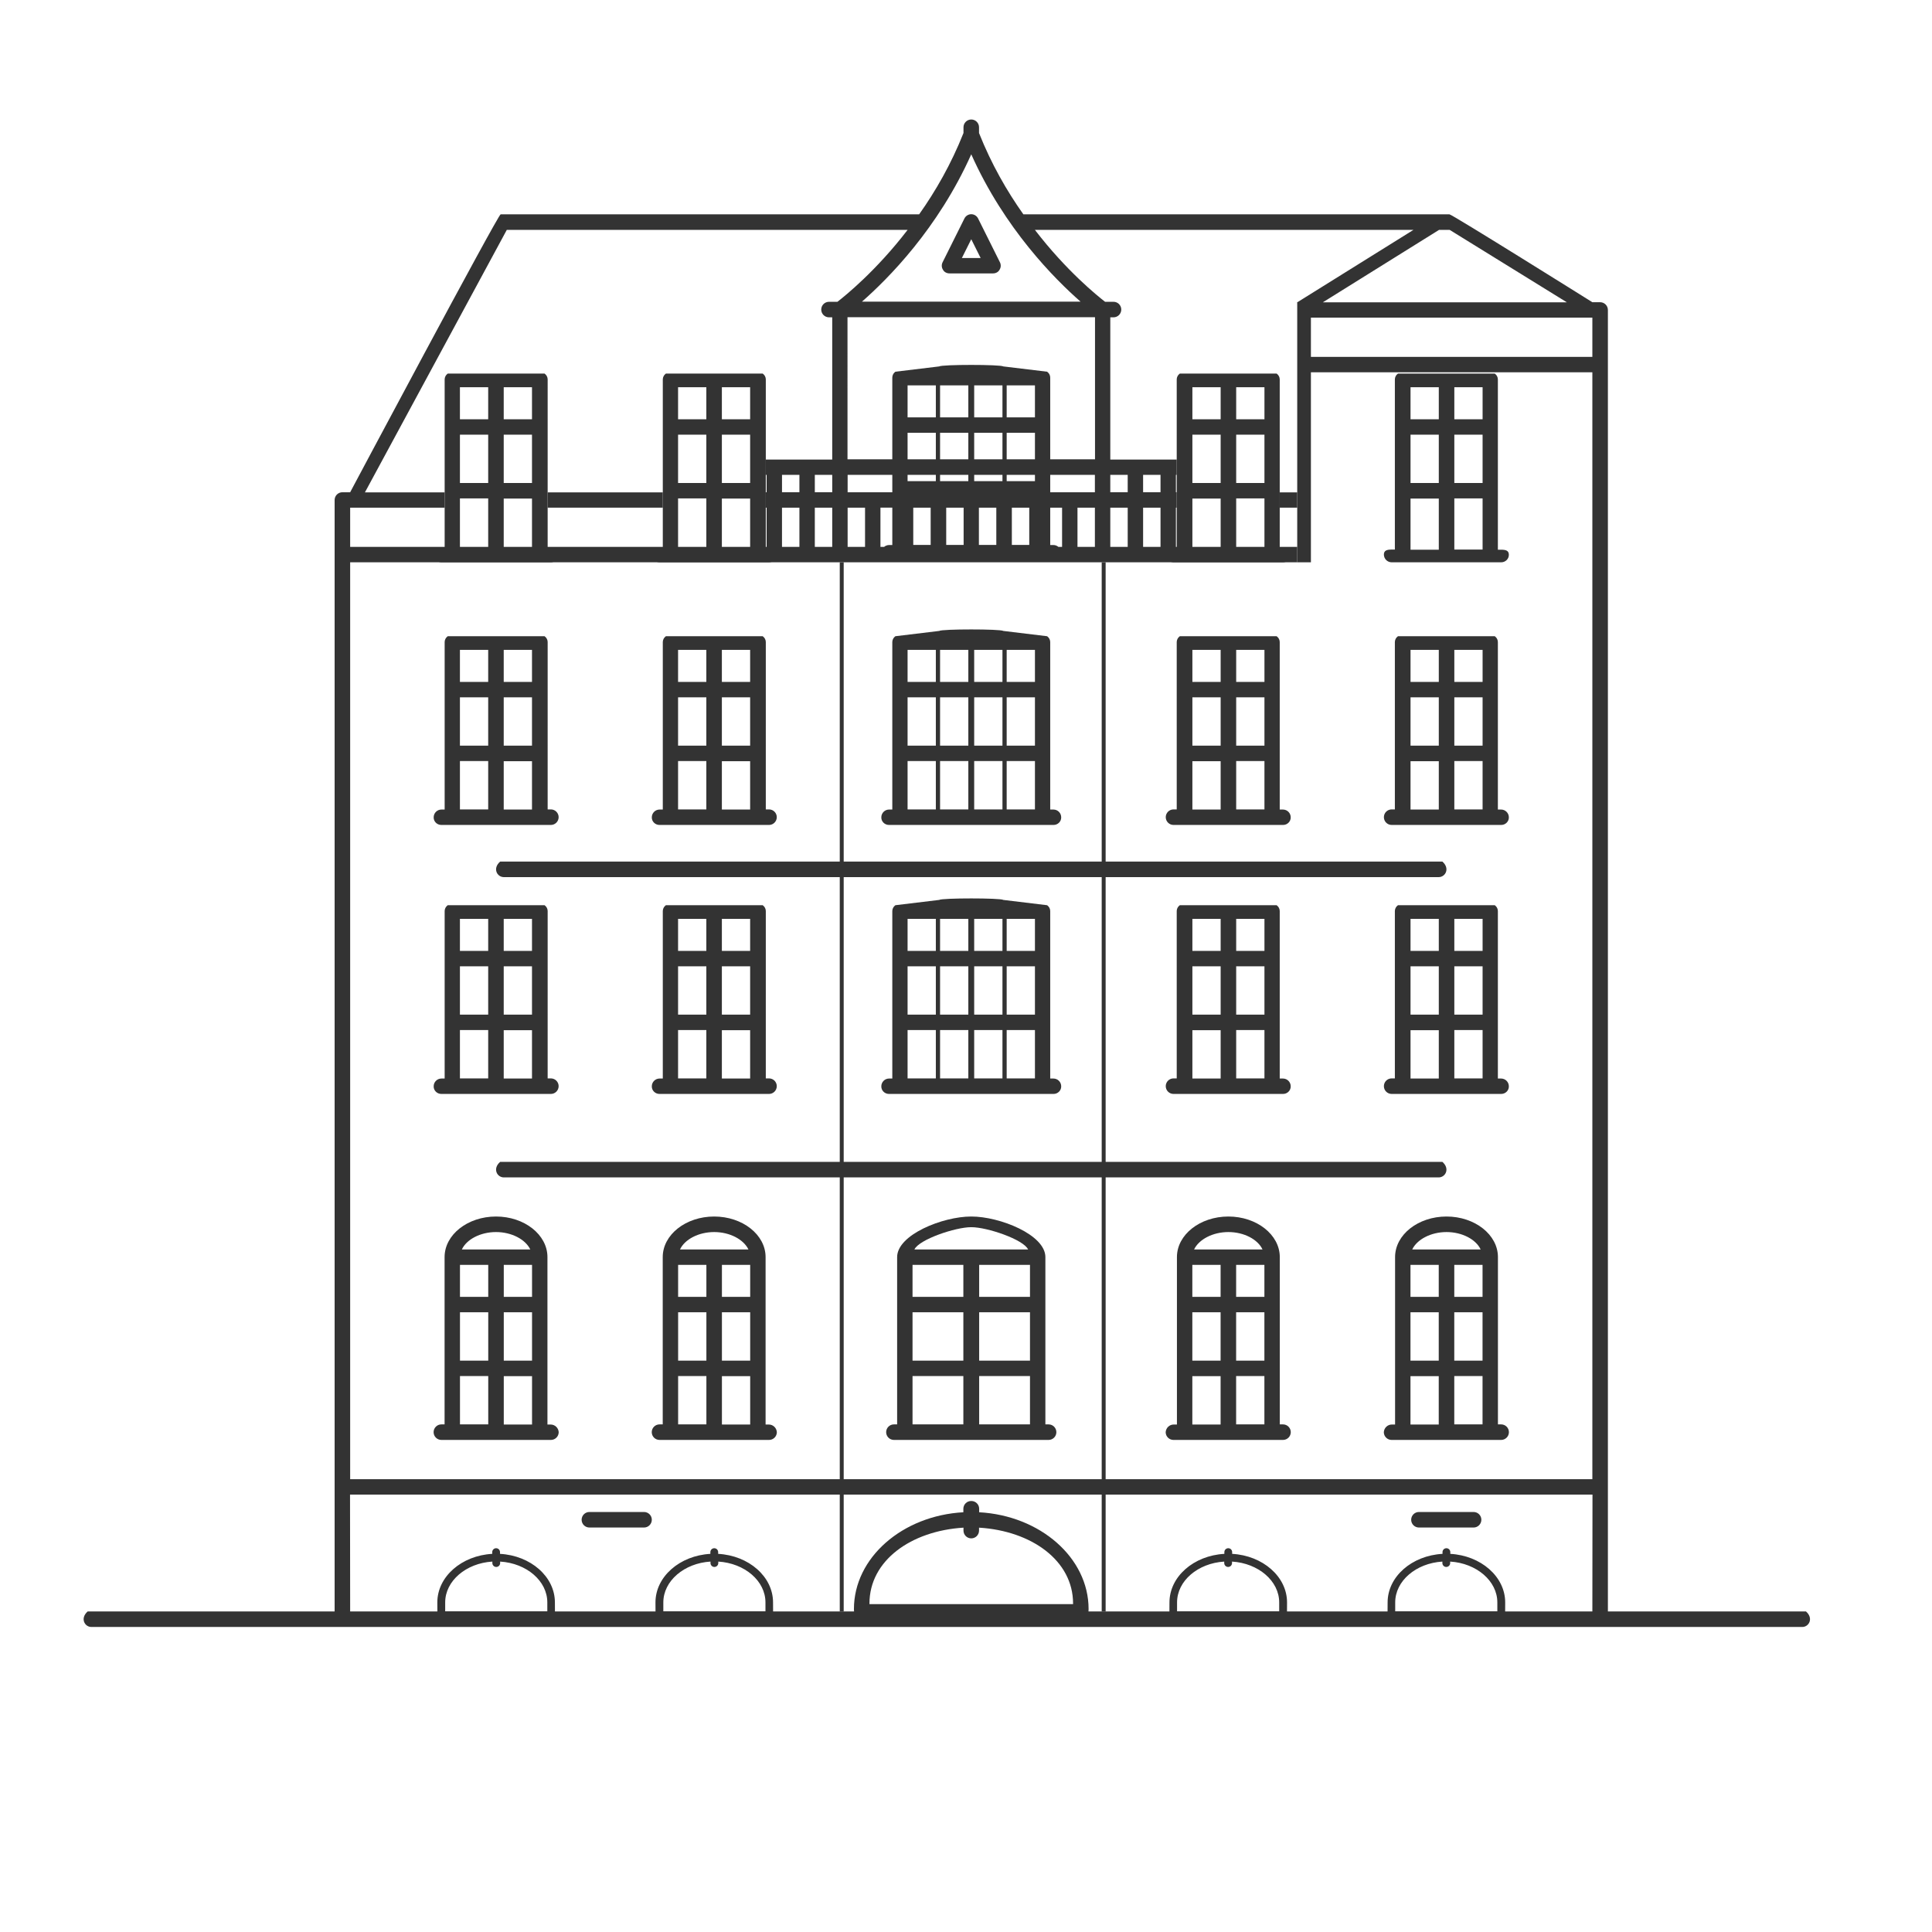 <?xml version="1.0" encoding="UTF-8"?>
<svg id="Calque_1" xmlns="http://www.w3.org/2000/svg" version="1.1" viewBox="0 0 1200 1200">
  <!-- Generator: Adobe Illustrator 29.5.1, SVG Export Plug-In . SVG Version: 2.1.0 Build 141)  -->
  <defs>
    <style>
      .st0 {
        fill: #333;
      }
    </style>
  </defs>
  <path class="st0" d="M400.025,939.122h-33.943c-2.661,0-4.826,2.164-4.826,4.826s2.164,4.826,4.826,4.826h33.943c2.661,0,4.826-2.164,4.826-4.826s-2.161-4.826-4.826-4.826Z"/>
  <path class="st0" d="M477.517,884.799h0s-1.995-.001-1.995-.001v-103.99c0-13.892-14.308-25.208-31.944-25.208s-31.944,11.316-31.944,25.208v103.907h-1.995c-2.661,0-4.826,2.164-4.826,4.826s2.164,4.826,4.826,4.826h68.049c2.661,0,4.826-2.164,4.826-4.826-.169-2.661-2.333-4.741-4.995-4.741ZM443.573,765.251c9.733,0,18.302,4.576,21.299,10.815h-42.513c2.912-6.239,11.481-10.815,21.214-10.815ZM465.954,785.633v19.881h-17.555v-19.881h17.555ZM421.192,785.636h17.555v19.881h-17.555v-19.881ZM421.196,815.085h17.555v30.034h-17.555v-30.034ZM438.751,884.716h-17.555v-30.034h17.555v30.034ZM448.399,815.085h17.555v30.034h-17.555v-30.034ZM465.954,884.8h-17.555v-30.034h17.555v30.034Z"/>
  <path class="st0" d="M342.024,884.799h0s-1.995-.001-1.995-.001v-103.99c0-13.892-14.308-25.208-31.944-25.208s-31.944,11.316-31.944,25.208v103.907h-1.995c-2.661,0-4.826,2.164-4.826,4.826s2.164,4.826,4.826,4.826h68.049c2.661,0,4.826-2.164,4.826-4.826-.169-2.661-2.333-4.741-4.995-4.741ZM308.08,765.251c9.733,0,18.302,4.576,21.299,10.815h-42.513c2.912-6.239,11.481-10.815,21.214-10.815ZM330.461,785.633v19.881h-17.555v-19.881h17.555ZM285.7,785.636h17.555v19.881h-17.555v-19.881ZM285.703,815.085h17.555v30.034h-17.555v-30.034ZM303.258,884.716h-17.555v-30.034h17.555v30.034ZM312.906,815.085h17.555v30.034h-17.555v-30.034ZM330.461,884.8h-17.555v-30.034h17.555v30.034Z"/>
  <path class="st0" d="M409.598,512.391h0s68.049.001,68.049.001c2.661,0,4.826-2.164,4.826-4.826s-2.164-4.826-4.826-4.826h-1.995l.003-103.824c0-.416-.084-.916-.166-1.248,0-.084-.084-.166-.084-.25-.166-.416-.331-.832-.582-1.163l-.085-.084c-.25-.331-.582-.666-.916-.916l-.084-.085h-60.145c-.085,0-.085.085-.085.085-.331.25-.666.582-.916.916l-.085.084c-.25.331-.416.747-.582,1.163,0,.085-.085.166-.085.25-.084.416-.166.832-.166,1.248v103.907h-1.995c-2.661,0-4.826,2.164-4.826,4.826-.078,2.58,2.083,4.741,4.745,4.741ZM448.366,403.66h17.555v19.881h-17.555v-19.881ZM448.366,433.109h17.555v30.034h-17.555v-30.034ZM448.366,472.791h17.555v30.034h-17.555v-30.034ZM438.719,502.742h-17.555v-30.034h17.555v30.034ZM438.719,463.142h-17.555v-30.034h17.555v30.034ZM421.16,403.66h17.555v19.881h-17.555v-19.881Z"/>
  <path class="st0" d="M274.105,512.391h0s68.049.001,68.049.001c2.661,0,4.826-2.164,4.826-4.826s-2.164-4.826-4.826-4.826h-1.995l.003-103.824c0-.416-.084-.916-.166-1.248,0-.084-.084-.166-.084-.25-.166-.416-.331-.832-.582-1.163l-.084-.084c-.25-.331-.582-.666-.916-.916l-.084-.085h-60.145c-.084,0-.084.085-.084.085-.331.25-.666.582-.916.916l-.084.084c-.25.331-.416.747-.582,1.163,0,.085-.084.166-.084.25-.084.416-.166.832-.166,1.248v103.907h-1.995c-2.661,0-4.826,2.164-4.826,4.826-.078,2.58,2.083,4.741,4.745,4.741ZM312.874,403.66h17.555v19.881h-17.555v-19.881ZM312.874,433.109h17.555v30.034h-17.555v-30.034ZM312.874,472.791h17.555v30.034h-17.555v-30.034ZM303.226,502.742h-17.555v-30.034h17.555v30.034ZM303.226,463.142h-17.555v-30.034h17.555v30.034ZM285.668,403.66h17.555v19.881h-17.555v-19.881Z"/>
  <path class="st0" d="M409.598,679.462h0s68.049.001,68.049.001c2.661,0,4.826-2.164,4.826-4.826s-2.164-4.826-4.826-4.826h-1.995l.003-103.824c0-.416-.084-.916-.166-1.248,0-.084-.084-.166-.084-.25-.166-.416-.331-.832-.582-1.163l-.085-.085c-.25-.331-.582-.666-.916-.916l-.084-.084h-60.145c-.085,0-.085.084-.085.084-.331.25-.666.582-.916.916l-.085.085c-.25.331-.416.747-.582,1.163,0,.084-.085.166-.085.25-.084.416-.166.832-.166,1.248v103.907h-1.995c-2.661,0-4.826,2.164-4.826,4.826-.078,2.58,2.083,4.741,4.745,4.741ZM448.366,570.732h17.555v19.881h-17.555v-19.881ZM448.366,600.18h17.555v30.034h-17.555v-30.034ZM448.366,639.863h17.555v30.034h-17.555v-30.034ZM438.719,669.813h-17.555v-30.034h17.555v30.034ZM438.719,630.214h-17.555v-30.034h17.555v30.034ZM421.16,570.732h17.555v19.881h-17.555v-19.881Z"/>
  <path class="st0" d="M274.105,679.462h0s68.049.001,68.049.001c2.661,0,4.826-2.164,4.826-4.826s-2.164-4.826-4.826-4.826h-1.995l.003-103.824c0-.416-.084-.916-.166-1.248,0-.084-.084-.166-.084-.25-.166-.416-.331-.832-.582-1.163l-.084-.085c-.25-.331-.582-.666-.916-.916l-.084-.084h-60.145c-.084,0-.084.084-.084.084-.331.25-.666.582-.916.916l-.084.085c-.25.331-.416.747-.582,1.163,0,.084-.084.166-.084.25-.084.416-.166.832-.166,1.248v103.907h-1.995c-2.661,0-4.826,2.164-4.826,4.826-.078,2.58,2.083,4.741,4.745,4.741ZM312.874,570.732h17.555v19.881h-17.555v-19.881ZM312.874,600.18h17.555v30.034h-17.555v-30.034ZM312.874,639.863h17.555v30.034h-17.555v-30.034ZM303.226,669.813h-17.555v-30.034h17.555v30.034ZM303.226,630.214h-17.555v-30.034h17.555v30.034ZM285.668,570.732h17.555v19.881h-17.555v-19.881Z"/>
  <path class="st0" d="M446.061,965.13v-1.086c0-1.335-1.086-2.421-2.421-2.421s-2.421,1.086-2.421,2.421v1.086c-18.988,1.043-34.095,14.146-34.095,30.173l.042,7.99c0,1.335,1.086,2.421,2.421,2.421h68.19c1.335,0,2.421-1.086,2.421-2.421l-.043-7.99c0-16.024-15.066-29.13-34.095-30.173ZM475.439,1000.871h-63.433v-5.57c0-13.354,12.937-24.371,29.296-25.374v.918c0,1.335,1.086,2.421,2.421,2.421s2.421-1.086,2.421-2.421v-.918c16.359,1.001,29.296,11.977,29.296,25.374v5.57Z"/>
  <path class="st0" d="M310.568,965.13v-1.086c0-1.335-1.086-2.421-2.421-2.421s-2.421,1.086-2.421,2.421v1.086c-18.988,1.043-34.095,14.146-34.095,30.173l.042,7.99c0,1.335,1.086,2.421,2.421,2.421h68.19c1.335,0,2.421-1.086,2.421-2.421l-.043-7.99c0-16.024-15.066-29.13-34.095-30.173ZM339.947,1000.871h-63.433v-5.57c0-13.354,12.937-24.371,29.296-25.374v.918c0,1.335,1.086,2.421,2.421,2.421s2.421-1.086,2.421-2.421v-.918c16.359,1.001,29.296,11.977,29.296,25.374v5.57Z"/>
  <path class="st0" d="M589.706,169.809h27.122c1.664,0,3.243-.832,3.994-2.246.916-1.417.998-3.162.25-4.66l-13.561-27.203c-.82-1.639-2.447-2.627-4.244-2.656-1.797.029-3.424,1.017-4.244,2.656l-13.561,27.203c-.747,1.498-.666,3.243.25,4.66.751,1.414,2.33,2.246,3.994,2.246ZM603.267,148.597l5.823,11.645h-11.645l5.823-11.645Z"/>
  <path class="st0" d="M583.344,391.887l-27.203,3.283c-.084,0-.084.084-.084.084-.331.25-.666.582-.916.917l-.085.084c-.25.331-.416.747-.582,1.163,0,.085-.085.166-.085.25-.084.416-.166.832-.166,1.248v103.907h-1.995c-2.661,0-4.826,2.164-4.826,4.826-.078,2.58,2.083,4.741,4.748,4.741h0s51.117.001,51.117.001h51.117,0c2.665-.001,4.826-2.162,4.748-4.743,0-2.661-2.164-4.826-4.826-4.826h-1.995v-103.907c0-.416-.081-.832-.166-1.248,0-.084-.084-.166-.084-.25-.166-.416-.331-.832-.582-1.163l-.084-.084c-.25-.335-.585-.666-.916-.917,0,0,0-.084-.084-.084l-27.203-3.283c-.834-.626-10.384-.937-19.923-.936-9.539-.002-19.089.31-19.923.936ZM563.713,403.66h17.555v19.881h-17.555v-19.881ZM563.713,433.109h17.555v30.034h-17.555v-30.034ZM581.268,502.742h-17.555v-30.034h17.555v30.034ZM583.89,403.66h17.555v19.881h-17.555v-19.881ZM583.89,433.109h17.555v30.034h-17.555v-30.034ZM601.445,502.742h-17.555v-30.034h17.555v30.034ZM625.267,403.66h17.555v19.881h-17.555v-19.881ZM625.267,433.109h17.555v30.034h-17.555v-30.034ZM625.266,472.708h17.555v30.034h-17.555v-30.034ZM605.089,403.66h17.555v19.881h-17.555v-19.881ZM605.089,433.109h17.555v30.034h-17.555v-30.034ZM605.089,472.708h17.555v30.034h-17.555v-30.034Z"/>
  <path class="st0" d="M310.654,721.659c-4.883,4.233-1.916,9.652,2.295,9.652h580.638c4.211,0,7.178-5.419,2.295-9.652H310.654Z"/>
  <path class="st0" d="M310.654,535.143c-4.883,4.233-1.916,9.652,2.295,9.652h580.638c4.211,0,7.178-5.419,2.295-9.652H310.654Z"/>
  <rect class="st0" x="521.594" y="349.256" width="2.441" height="651.632"/>
  <rect class="st0" x="684.288" y="349.256" width="2.441" height="651.632"/>
  <rect class="st0" x="805.729" y="187.79" width="8.504" height="161.466"/>
  <path class="st0" d="M54.466,1000.888c-4.862,4.233-1.908,9.652,2.285,9.652h1062.671c4.193,0,7.147-5.419,2.285-9.652H54.466Z"/>
  <path class="st0" d="M915.276,939.122h-33.943c-2.665,0-4.826,2.164-4.826,4.826s2.164,4.826,4.826,4.826h33.943c2.661,0,4.826-2.164,4.826-4.826s-2.164-4.826-4.826-4.826Z"/>
  <path class="st0" d="M796.897,884.715h-1.995v-103.907c0-13.892-14.308-25.208-31.944-25.208s-31.944,11.316-31.944,25.208v103.99h-1.996c-2.661.001-4.826,2.081-4.995,4.743,0,2.661,2.164,4.826,4.826,4.826h68.049c2.661,0,4.826-2.164,4.826-4.826s-2.164-4.826-4.826-4.826ZM762.962,765.251c9.733,0,18.302,4.576,21.214,10.815h-42.513c2.997-6.239,11.566-10.815,21.299-10.815ZM758.136,884.8h-17.555v-30.034h17.555v30.034ZM758.136,845.119h-17.555v-30.034h17.555v30.034ZM758.136,805.514h-17.555v-19.881h17.555v19.881ZM785.339,884.716h-17.555v-30.034h17.555v30.034ZM785.339,845.119h-17.555v-30.034h17.555v30.034ZM785.342,805.518h-17.555v-19.881h17.555v19.881Z"/>
  <path class="st0" d="M932.39,884.715h-1.995v-103.907c0-13.892-14.308-25.208-31.944-25.208s-31.944,11.316-31.944,25.208v103.99h-1.996c-2.661.001-4.826,2.081-4.995,4.743,0,2.661,2.164,4.826,4.826,4.826h68.049c2.661,0,4.826-2.164,4.826-4.826s-2.164-4.826-4.826-4.826ZM898.454,765.251c9.733,0,18.302,4.576,21.214,10.815h-42.513c2.997-6.239,11.566-10.815,21.299-10.815ZM893.628,884.8h-17.555v-30.034h17.555v30.034ZM893.628,845.119h-17.555v-30.034h17.555v30.034ZM893.628,805.514h-17.555v-19.881h17.555v19.881ZM920.831,884.716h-17.555v-30.034h17.555v30.034ZM920.831,845.119h-17.555v-30.034h17.555v30.034ZM920.835,805.518h-17.555v-19.881h17.555v19.881Z"/>
  <path class="st0" d="M728.889,512.392h68.049,0c2.661-.001,4.823-2.162,4.745-4.743,0-2.661-2.164-4.826-4.826-4.826h-1.995v-103.907c0-.416-.081-.832-.166-1.248,0-.084-.084-.166-.084-.25-.166-.416-.331-.832-.582-1.163l-.084-.084c-.25-.335-.585-.666-.916-.916,0,0,0-.085-.084-.085h-60.145l-.084.085c-.335.25-.666.585-.916.916l-.084.084c-.25.331-.416.747-.582,1.163,0,.085-.084.166-.084.25-.081.331-.166.832-.166,1.248l.003,103.824h-1.995c-2.661,0-4.826,2.164-4.826,4.826s2.164,4.826,4.826,4.826ZM767.819,403.66h17.555v19.881h-17.555v-19.881ZM767.816,433.109h17.555v30.034h-17.555v-30.034ZM767.816,472.708h17.555v30.034h-17.555v-30.034ZM740.613,403.66h17.555v19.881h-17.555v-19.881ZM740.613,433.109h17.555v30.034h-17.555v-30.034ZM740.613,472.791h17.555v30.034h-17.555v-30.034Z"/>
  <path class="st0" d="M864.381,512.392h68.049,0c2.661-.001,4.823-2.162,4.745-4.743,0-2.661-2.164-4.826-4.826-4.826h-1.995v-103.907c0-.416-.081-.832-.166-1.248,0-.084-.084-.166-.084-.25-.166-.416-.331-.832-.582-1.163l-.085-.084c-.25-.335-.585-.666-.916-.916,0,0,0-.085-.084-.085h-60.145l-.085.085c-.335.25-.666.585-.916.916l-.084.084c-.25.331-.416.747-.582,1.163,0,.085-.085.166-.085.25-.081.331-.166.832-.166,1.248l.003,103.824h-1.995c-2.661,0-4.826,2.164-4.826,4.826s2.164,4.826,4.826,4.826ZM903.312,403.66h17.555v19.881h-17.555v-19.881ZM903.308,433.109h17.555v30.034h-17.555v-30.034ZM903.308,472.708h17.555v30.034h-17.555v-30.034ZM876.105,403.66h17.555v19.881h-17.555v-19.881ZM876.105,433.109h17.555v30.034h-17.555v-30.034ZM876.105,472.791h17.555v30.034h-17.555v-30.034Z"/>
  <g>
    <path class="st0" d="M409.598,349.255h0s68.049.001,68.049.001c2.661,0,4.826-2.164,4.826-4.826s-2.164-3.077-4.826-3.077h-1.995l.003-105.572c0-.416-.084-.916-.166-1.248,0-.084-.084-.166-.084-.25-.166-.416-.331-.832-.582-1.163l-.085-.084c-.25-.331-.582-.666-.916-.916l-.084-.085h-60.145c-.085,0-.085.085-.085.085-.331.25-.666.582-.916.916l-.085.084c-.25.331-.416.747-.582,1.163,0,.085-.085.166-.085.25-.084.416-.166.832-.166,1.248v105.656h-1.995c-2.661,0-4.826.415-4.826,3.077-.078,2.58,2.083,4.741,4.745,4.741ZM448.366,240.524h17.555v19.881h-17.555v-19.881ZM448.366,269.972h17.555v30.034h-17.555v-30.034ZM448.366,309.655h17.555v31.783h-17.555v-31.783ZM438.719,341.355h-17.555v-31.783h17.555v31.783ZM438.719,300.006h-17.555v-30.034h17.555v30.034ZM421.16,240.524h17.555v19.881h-17.555v-19.881Z"/>
    <path class="st0" d="M274.105,349.255h0s68.049.001,68.049.001c2.661,0,4.826-2.164,4.826-4.826s-2.164-3.077-4.826-3.077h-1.995l.003-105.572c0-.416-.084-.916-.166-1.248,0-.084-.084-.166-.084-.25-.166-.416-.331-.832-.582-1.163l-.084-.084c-.25-.331-.582-.666-.916-.916l-.084-.085h-60.145c-.084,0-.084.085-.084.085-.331.25-.666.582-.916.916l-.084.084c-.25.331-.416.747-.582,1.163,0,.085-.084.166-.084.25-.084.416-.166.832-.166,1.248v105.656h-1.995c-2.661,0-4.826.415-4.826,3.077-.078,2.58,2.083,4.741,4.745,4.741ZM312.874,240.524h17.555v19.881h-17.555v-19.881ZM312.874,269.972h17.555v30.034h-17.555v-30.034ZM312.874,309.655h17.555v31.783h-17.555v-31.783ZM303.226,341.355h-17.555v-31.783h17.555v31.783ZM303.226,300.006h-17.555v-30.034h17.555v30.034ZM285.668,240.524h17.555v19.881h-17.555v-19.881Z"/>
    <path class="st0" d="M728.889,349.256h68.049,0c2.661-.001,4.823-2.162,4.745-4.743,0-2.661-2.164-3.077-4.826-3.077h-1.995v-105.656c0-.416-.081-.832-.166-1.248,0-.084-.084-.166-.084-.25-.166-.416-.331-.832-.582-1.163l-.084-.084c-.25-.335-.585-.666-.916-.916,0,0,0-.085-.084-.085h-60.145l-.084.085c-.335.25-.666.585-.916.916l-.084.084c-.25.331-.416.747-.582,1.163,0,.085-.084.166-.084.25-.081.331-.166.832-.166,1.248l.003,105.572h-1.995c-2.661,0-4.826.415-4.826,3.077s2.164,4.826,4.826,4.826ZM767.819,240.524h17.555v19.881h-17.555v-19.881ZM767.816,269.972h17.555v30.034h-17.555v-30.034ZM767.816,309.572h17.555v31.783h-17.555v-31.783ZM740.613,240.524h17.555v19.881h-17.555v-19.881ZM740.613,269.972h17.555v30.034h-17.555v-30.034ZM740.613,309.655h17.555v31.783h-17.555v-31.783Z"/>
    <path class="st0" d="M864.381,349.256h68.049,0c2.661-.001,4.823-2.162,4.745-4.743,0-2.661-2.164-3.077-4.826-3.077h-1.995v-105.656c0-.416-.081-.832-.166-1.248,0-.084-.084-.166-.084-.25-.166-.416-.331-.832-.582-1.163l-.085-.084c-.25-.335-.585-.666-.916-.916,0,0,0-.085-.084-.085h-60.145l-.085.085c-.335.25-.666.585-.916.916l-.084.084c-.25.331-.416.747-.582,1.163,0,.085-.085.166-.085.25-.081.331-.166.832-.166,1.248l.003,105.572h-1.995c-2.661,0-4.826.415-4.826,3.077s2.164,4.826,4.826,4.826ZM903.312,240.524h17.555v19.881h-17.555v-19.881ZM903.308,269.972h17.555v30.034h-17.555v-30.034ZM903.308,309.572h17.555v31.783h-17.555v-31.783ZM876.105,240.524h17.555v19.881h-17.555v-19.881ZM876.105,269.972h17.555v30.034h-17.555v-30.034ZM876.105,309.655h17.555v31.783h-17.555v-31.783Z"/>
  </g>
  <path class="st0" d="M728.889,679.464h68.049,0c2.661-.001,4.823-2.162,4.745-4.743,0-2.661-2.164-4.826-4.826-4.826h-1.995v-103.907c0-.416-.081-.832-.166-1.248,0-.084-.084-.166-.084-.25-.166-.416-.331-.832-.582-1.163l-.084-.085c-.25-.335-.585-.666-.916-.916,0,0,0-.084-.084-.084h-60.145l-.084.084c-.335.25-.666.585-.916.916l-.084.085c-.25.331-.416.747-.582,1.163,0,.084-.084.166-.084.25-.081.331-.166.832-.166,1.248l.003,103.824h-1.995c-2.661,0-4.826,2.164-4.826,4.826s2.164,4.826,4.826,4.826ZM767.819,570.732h17.555v19.881h-17.555v-19.881ZM767.816,600.18h17.555v30.034h-17.555v-30.034ZM767.816,639.779h17.555v30.034h-17.555v-30.034ZM740.613,570.732h17.555v19.881h-17.555v-19.881ZM740.613,600.18h17.555v30.034h-17.555v-30.034ZM740.613,639.863h17.555v30.034h-17.555v-30.034Z"/>
  <path class="st0" d="M864.381,679.464h68.049,0c2.661-.001,4.823-2.162,4.745-4.743,0-2.661-2.164-4.826-4.826-4.826h-1.995v-103.907c0-.416-.081-.832-.166-1.248,0-.084-.084-.166-.084-.25-.166-.416-.331-.832-.582-1.163l-.085-.085c-.25-.335-.585-.666-.916-.916,0,0,0-.084-.084-.084h-60.145l-.085.084c-.335.25-.666.585-.916.916l-.084.085c-.25.331-.416.747-.582,1.163,0,.084-.085.166-.085.25-.081.331-.166.832-.166,1.248l.003,103.824h-1.995c-2.661,0-4.826,2.164-4.826,4.826s2.164,4.826,4.826,4.826ZM903.312,570.732h17.555v19.881h-17.555v-19.881ZM903.308,600.18h17.555v30.034h-17.555v-30.034ZM903.308,639.779h17.555v30.034h-17.555v-30.034ZM876.105,570.732h17.555v19.881h-17.555v-19.881ZM876.105,600.18h17.555v30.034h-17.555v-30.034ZM876.105,639.863h17.555v30.034h-17.555v-30.034Z"/>
  <path class="st0" d="M765.315,965.13v-1.086c0-1.335-1.086-2.421-2.421-2.421s-2.421,1.086-2.421,2.421v1.086c-19.029,1.043-34.095,14.148-34.095,30.173l-.043,7.99c0,1.335,1.086,2.421,2.421,2.421h68.19c1.335,0,2.421-1.086,2.421-2.421l.042-7.99c0-16.026-15.107-29.13-34.095-30.173ZM794.528,1000.871h-63.433v-5.57c0-13.397,12.937-24.373,29.296-25.374v.918c0,1.335,1.086,2.421,2.421,2.421s2.421-1.086,2.421-2.421v-.918c16.359,1.003,29.296,12.019,29.296,25.374v5.57Z"/>
  <path class="st0" d="M900.808,965.13v-1.086c0-1.335-1.086-2.421-2.421-2.421s-2.421,1.086-2.421,2.421v1.086c-19.029,1.043-34.095,14.148-34.095,30.173l-.043,7.99c0,1.335,1.086,2.421,2.421,2.421h68.19c1.335,0,2.421-1.086,2.421-2.421l.042-7.99c0-16.026-15.107-29.13-34.095-30.173ZM930.021,1000.871h-63.433v-5.57c0-13.397,12.937-24.373,29.296-25.374v.918c0,1.335,1.086,2.421,2.421,2.421s2.421-1.086,2.421-2.421v-.918c16.359,1.003,29.296,12.019,29.296,25.374v5.57Z"/>
  <path class="st0" d="M652.145,564.741c0-.085-.084-.166-.084-.25-.166-.416-.331-.832-.582-1.163l-.084-.084c-.25-.335-.585-.666-.916-.917,0,0,0-.084-.084-.084l-27.203-3.283c-.834-.626-10.384-.937-19.923-.936-9.539-.002-19.089.31-19.923.936l-27.203,3.283c-.084,0-.084.084-.084.084-.331.25-.666.582-.916.917l-.085.084c-.25.331-.416.747-.582,1.163,0,.084-.085.166-.085.25-.084.416-.166.832-.166,1.248v103.907h-1.995c-2.661,0-4.826,2.164-4.826,4.826-.078,2.58,2.083,4.741,4.748,4.741h0s51.117.001,51.117.001h51.117,0c2.665-.001,4.826-2.162,4.748-4.743,0-2.661-2.164-4.826-4.826-4.826h-1.995v-103.907c0-.416-.081-.832-.166-1.248ZM563.713,570.732h17.555v19.881h-17.555v-19.881ZM563.713,600.18h17.555v30.034h-17.555v-30.034ZM581.268,669.813h-17.555v-30.034h17.555v30.034ZM583.89,570.732h17.555v19.881h-17.555v-19.881ZM583.89,600.18h17.555v30.034h-17.555v-30.034ZM601.445,669.813h-17.555v-30.034h17.555v30.034ZM622.644,669.813h-17.555v-30.034h17.555v30.034ZM622.645,630.214h-17.555v-30.034h17.555v30.034ZM622.645,590.613h-17.555v-19.881h17.555v19.881ZM642.822,669.813h-17.555v-30.034h17.555v30.034ZM642.822,630.214h-17.555v-30.034h17.555v30.034ZM642.822,590.613h-17.555v-19.881h17.555v19.881Z"/>
  <path class="st0" d="M651.302,884.715h-1.995v-103.907c0-13.892-28.318-25.208-45.954-25.208-.028,0-.058.002-.086.002-.028,0-.058-.002-.086-.002-17.636,0-45.954,11.316-45.954,25.208v103.907h-1.995c-2.661,0-4.826,2.164-4.826,4.826s2.164,4.826,4.826,4.826h96.07c2.661,0,4.826-2.164,4.826-4.826s-2.164-4.826-4.826-4.826ZM566.791,785.636h31.565v19.881h-31.565v-19.881ZM566.791,815.085h31.565v30.034l-31.565-.003v-30.031ZM598.356,884.716h-31.565v-30.034h31.565v30.034ZM567.954,776.066c2.912-6.239,25.491-13.842,35.224-13.842.029,0,.061.002.09.002.029,0,.061-.002.09-.002,9.733,0,32.312,7.602,35.224,13.842h-70.626ZM639.744,884.716h-31.565v-30.034h31.565v30.034ZM639.744,845.115l-31.565.003v-30.034h31.565v30.031ZM639.744,805.518h-31.565v-19.881h31.565v19.881Z"/>
  <path class="st0" d="M608.178,939.291v-2.164c0-2.661-2.164-4.826-4.826-4.826-.029,0-.056.004-.085.004-.028,0-.056-.004-.085-.004-2.661,0-4.826,2.164-4.826,4.826v2.164c-37.852,2.08-67.967,28.2-67.967,60.149l.085,1.735c0,2.661,2.164,4.826,4.826,4.826h135.934c2.661,0,4.826-2.164,4.826-4.826l.085-1.735c0-31.948-30.115-58.069-67.967-60.149ZM666.497,996.347h-126.459v-.411c0-26.621,25.789-45.082,58.4-47.081v1.83c0,2.661,2.164,4.826,4.826,4.826.001,0,.002,0,.004,0s.002,0,.004,0c2.661,0,4.826-2.164,4.826-4.826v-1.83c32.61,1.999,58.4,20.46,58.4,47.081v.411Z"/>
  <g>
    <path class="st0" d="M993.866,187.709h-4.824s-87.185-54.586-88.764-54.586h-264.647c-10.153-14.308-19.885-31.197-27.538-50.497v-3.577c0-2.661-2.164-4.826-4.826-4.826s-4.826,2.164-4.826,4.826v3.577c-7.653,19.3-17.385,36.188-27.538,50.497h-259.942c-1.579,0-93.469,172.623-93.469,172.623h-4.824c-2.661,0-4.826,2.164-4.826,4.826v695.142h9.652l-.083-77.404h771.713l-.083,77.404h9.652V192.535c0-2.661-2.164-4.826-4.826-4.826ZM900.401,142.772l72.837,45.018h-151.62l72.225-45.018h6.558ZM603.264,95.851h.006c20.632,46.172,51.745,77.369,67.889,91.511h-135.784c16.144-14.143,47.257-45.34,67.889-91.511ZM652.311,305.746v-10.815h27.744v10.815h-27.744ZM659.674,315.313v24.376h-2.267c-.841-.713-1.915-1.159-3.101-1.159h-1.995v-23.217h7.363ZM669.241,315.313h10.815v24.376h-10.815v-24.376ZM652.311,285.279v-50.656c0-.416-.081-.832-.166-1.248,0-.084-.084-.166-.084-.25-.166-.416-.331-.832-.582-1.163l-.084-.084c-.25-.335-.585-.666-.916-.917,0,0,0-.084-.084-.084l-27.203-3.283c-.834-.626-10.384-.937-19.923-.936-9.539-.002-19.089.31-19.923.936l-27.203,3.283c-.084,0-.084.084-.084.084-.331.25-.666.582-.916.917l-.085.084c-.25.331-.416.747-.582,1.163,0,.084-.085.166-.085.25-.084.416-.166.832-.166,1.248v50.656h-27.822l-.003-88.266h153.737l-.003,88.266h-27.822ZM625.267,298.849v-3.918h17.555v3.918h-17.555ZM639.292,315.313v23.135h-10.815v-23.135h10.815ZM625.267,285.279v-16.464h17.555v16.464h-17.555ZM625.267,259.247v-19.881h17.555v19.881h-17.555ZM605.089,298.849v-3.918h17.555v3.918h-17.555ZM618.825,315.313v23.135h-10.815v-23.135h10.815ZM605.089,285.279v-16.464h17.555v16.464h-17.555ZM605.089,259.247v-19.881h17.555v19.881h-17.555ZM583.89,298.849v-3.918h17.555v3.918h-17.555ZM598.524,315.313v23.135h-10.815v-23.135h10.815ZM583.89,285.279v-16.464h17.555v16.464h-17.555ZM583.89,259.247v-19.881h17.555v19.881h-17.555ZM563.713,298.849v-3.918h17.555v3.918h-17.555ZM578.057,315.313v23.135h-10.815v-23.135h10.815ZM563.713,285.279v-16.464h17.555v16.464h-17.555ZM563.713,259.247v-19.881h17.555v19.881h-17.555ZM526.48,305.746v-10.815h27.744v10.815h-27.744ZM554.224,315.313v23.217h-1.995c-1.186,0-2.26.447-3.101,1.159h-2.267v-24.376h7.363ZM537.293,315.313v24.376h-10.815v-24.376h10.815ZM217.492,315.313h58.69v-9.486h-49.524l88.129-163.055h248.96c-19.55,25.458-38.769,40.93-43.591,44.673h0s-5.242.001-5.242.001c-2.661,0-4.826,2.164-4.826,4.826s2.164,4.826,4.826,4.826h1.995v88.347h-41.257l-.002,9.483h.5v10.815h-.5v9.57h.497v24.376H217.492v-24.376ZM506.099,305.743v-10.815h10.815v10.815h-10.815ZM516.911,315.313v24.376h-10.815v-24.376h10.815ZM485.717,305.743v-10.815h10.815v10.815h-10.815ZM496.529,315.313v24.376h-10.815v-24.376h10.815ZM989.042,221.652h-180.404v9.567h180.404v687.521l-385.775.002-385.775-.002V349.256h588.237v-9.567h-75.342v-24.376h.497v-9.57h-.5v-10.815h.5l-.002-9.483h-41.257v-88.347h1.995c2.661,0,4.826-2.164,4.826-4.826s-2.164-4.826-4.826-4.826h-5.242,0c-4.822-3.745-24.041-19.216-43.591-44.675h235.167l-72.225,45.018,2.909,4.667v4.819h180.404v24.376ZM700.435,305.743h-10.815v-10.815h10.815v10.815ZM700.438,315.313v24.376h-10.815v-24.376h10.815ZM720.818,305.743h-10.815v-10.815h10.815v10.815ZM720.82,315.313v24.376h-10.815v-24.376h10.815Z"/>
    <rect class="st0" x="340.159" y="305.827" width="71.514" height="9.486"/>
    <rect class="st0" x="794.861" y="305.827" width="10.868" height="9.486"/>
  </g>
</svg>